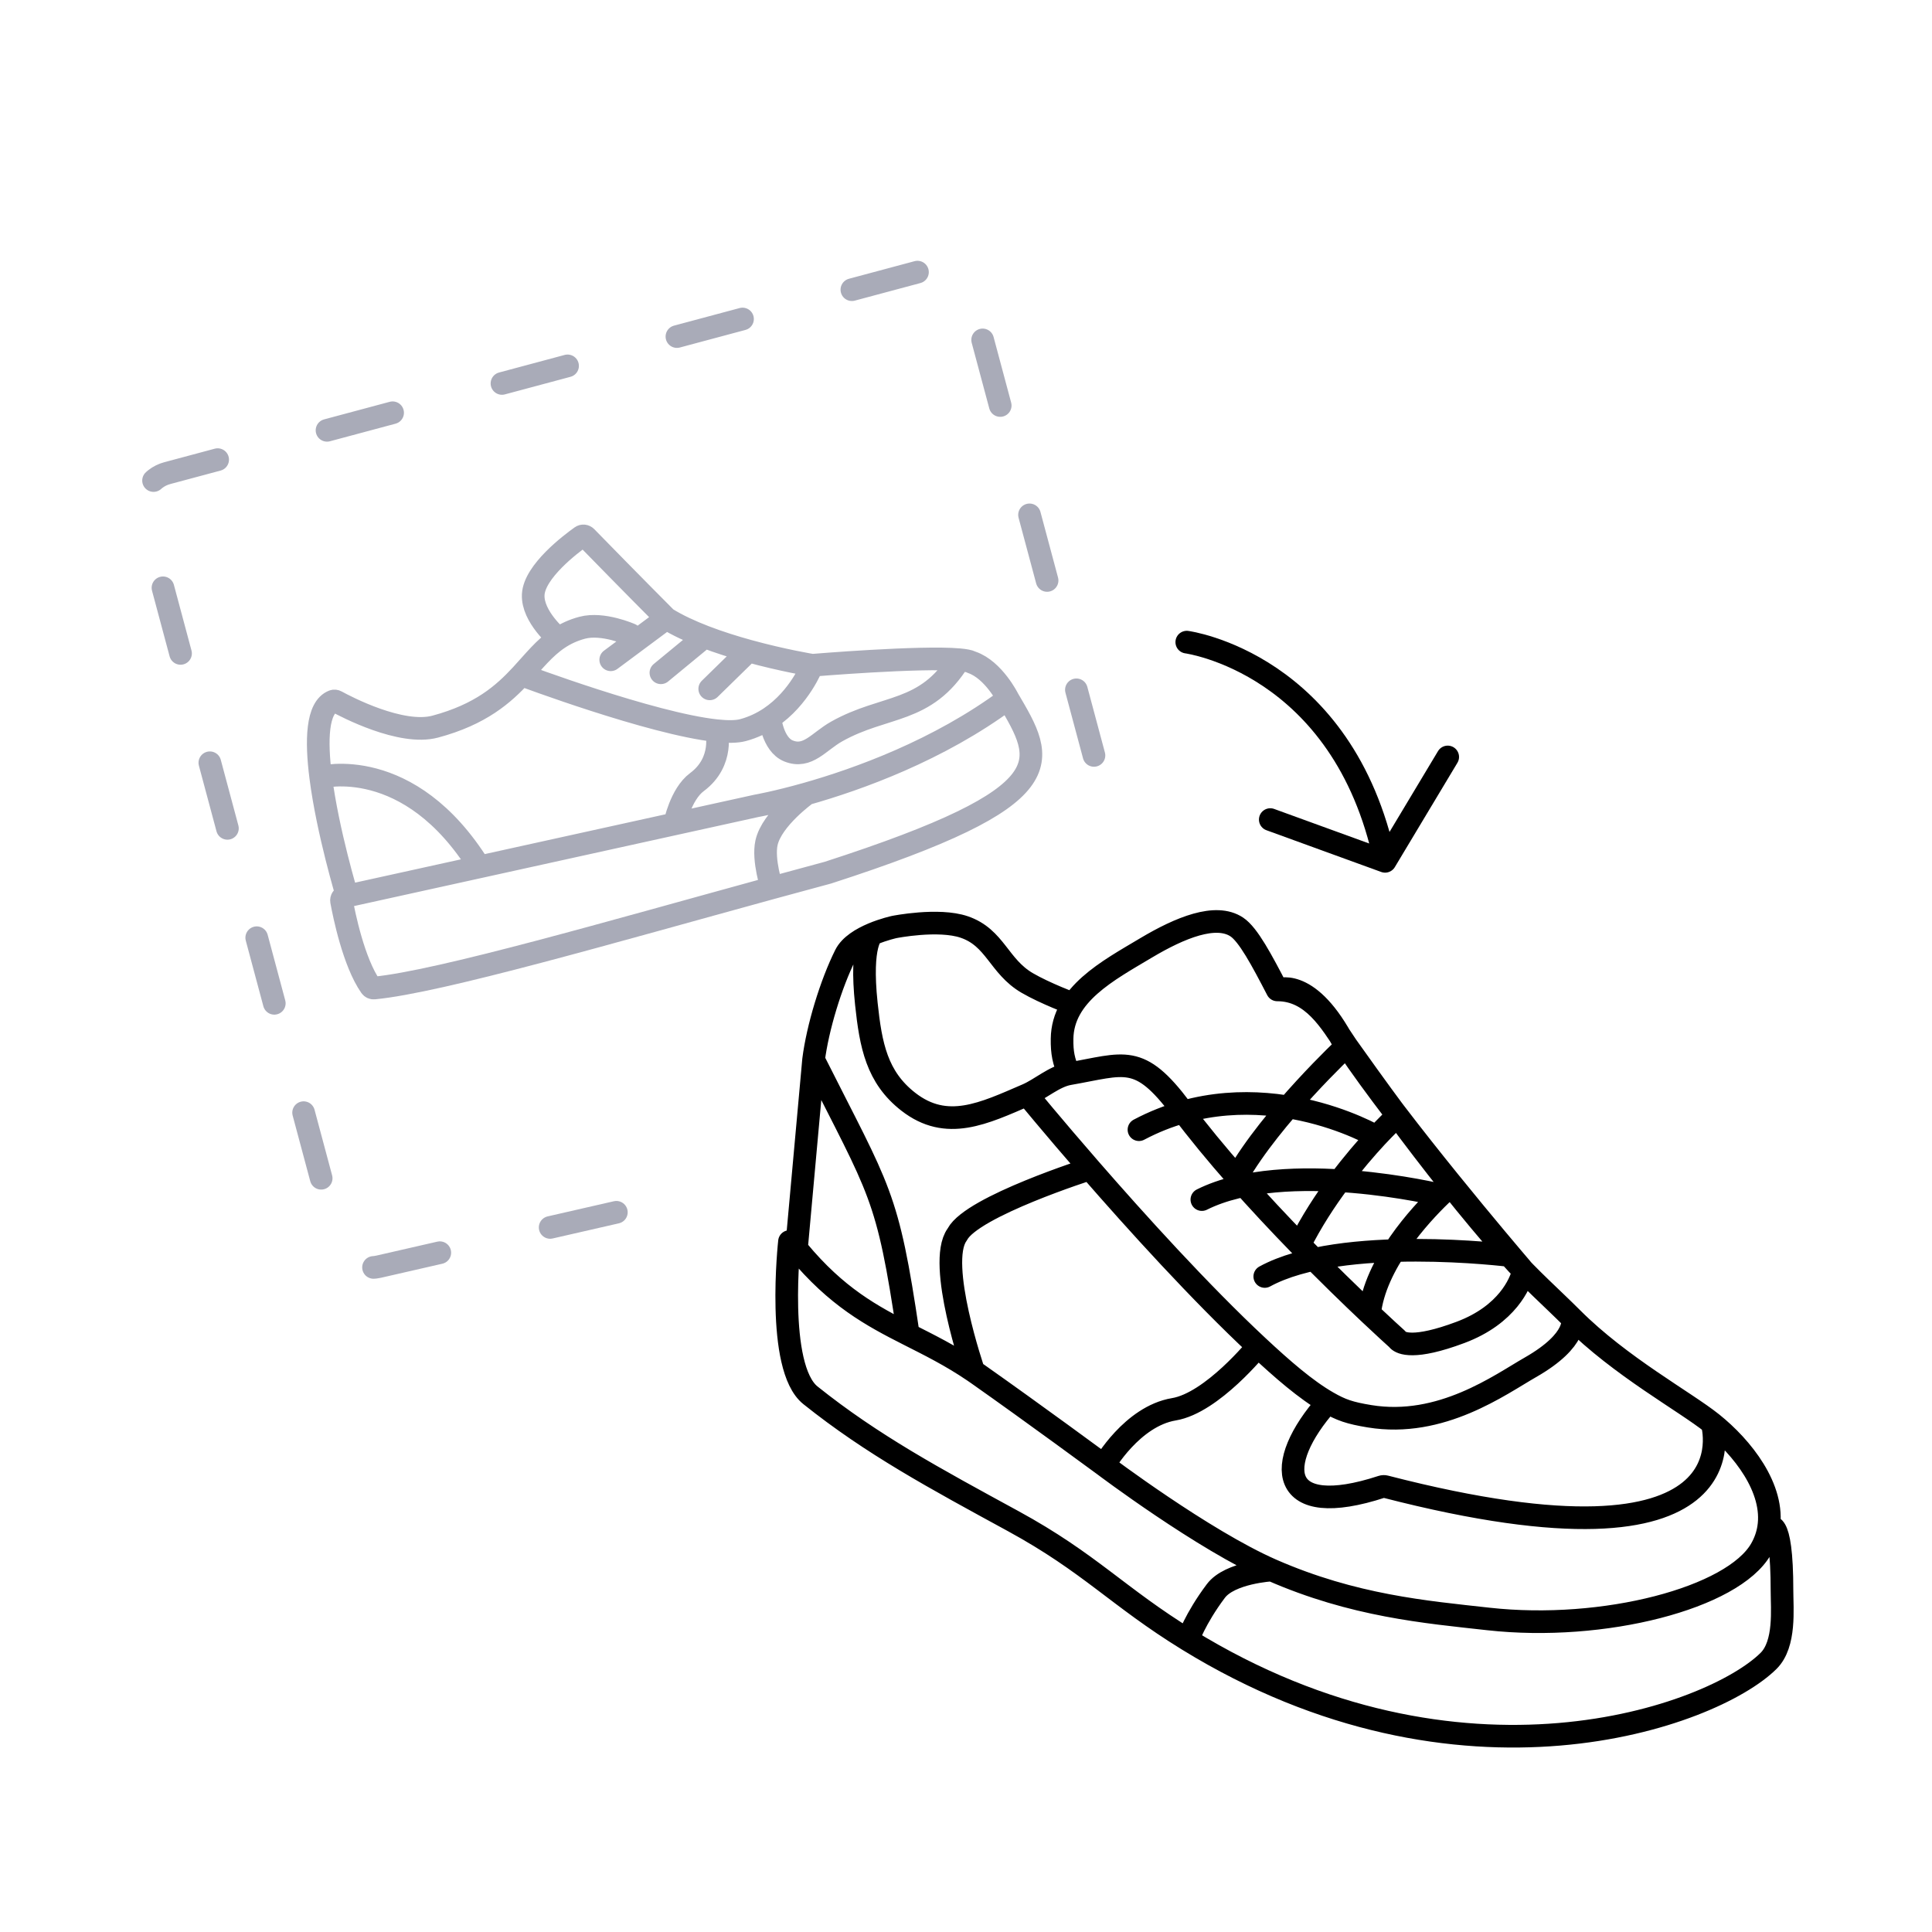 <svg width="512" height="512" viewBox="0 0 512 512" fill="none" xmlns="http://www.w3.org/2000/svg">
<path d="M163.342 321.267L100.338 335.687C95.635 336.764 90.924 333.927 89.675 329.267L37.988 136.369C36.706 131.585 39.545 126.667 44.329 125.385L246.099 71.321C250.883 70.039 255.801 72.878 257.083 77.662L290.394 201.984" stroke="#A9ABB8" stroke-width="6" stroke-linecap="round" stroke-dasharray="18 30"/>
<path d="M314.507 170.172C314.507 170.172 355.999 175.704 367.064 228.261M367.064 228.261L383.661 200.599M367.064 228.261L336.636 217.196" stroke="black" stroke-width="6" stroke-linecap="round"/>
<path d="M267.14 185.181C276.906 201.838 282.833 210.763 219.389 231.268C214.53 232.57 209.568 233.918 204.559 235.291M267.14 185.181C248.703 198.888 227.263 206.546 213.787 210.36M267.14 185.181C267.14 185.181 263.344 177.537 257.576 175.54C257.51 175.517 257.447 175.488 257.385 175.457C256.806 175.169 255.71 174.967 254.234 174.833M213.787 210.36C205.715 212.645 200.501 213.55 200.501 213.55C200.501 213.55 191.412 215.552 178.802 218.329M213.787 210.36C213.787 210.36 204.526 216.971 203.129 223.359C202.125 227.951 204.559 235.291 204.559 235.291M204.559 235.291C162.301 246.871 116.576 260.177 99.118 261.842C98.757 261.876 98.425 261.721 98.218 261.423C93.733 255.019 91.169 242.381 90.509 238.786C90.408 238.235 90.766 237.718 91.313 237.597L92.007 237.444M92.007 237.444C92.007 237.444 86.847 220.487 84.993 205.953M92.007 237.444C92.007 237.444 113.37 232.739 127.059 229.725M167.131 168.174C167.131 168.174 159.775 164.889 154.272 166.364C151.804 167.025 149.765 168.007 147.966 169.216M84.993 205.953C83.743 196.166 83.993 187.477 88.327 185.808C88.587 185.708 88.87 185.748 89.114 185.882C91.633 187.263 106.312 194.984 115.334 192.567C127.411 189.331 133.438 183.958 138.172 178.843M84.993 205.953C84.993 205.953 108.402 199.681 127.059 229.725M127.059 229.725C142.816 226.254 163.427 221.715 178.802 218.329M138.172 178.843C138.172 178.843 172.641 191.806 189.862 193.639M138.172 178.843C141.523 175.221 144.225 171.729 147.966 169.216M215.267 176.303C215.267 176.303 207.533 175.049 198.344 172.516M215.267 176.303C215.267 176.303 212 184.915 204.046 190.23M215.267 176.303C215.267 176.303 243.951 173.903 254.234 174.833M178.802 218.329C178.802 218.329 180.361 210.486 184.678 207.277C192.049 201.798 189.862 193.639 189.862 193.639M189.862 193.639C192.789 193.95 195.217 193.941 196.893 193.491C199.609 192.764 201.985 191.608 204.046 190.23M176.588 163.888C168.205 155.494 157.92 144.971 155.343 142.331C154.988 141.967 154.437 141.91 154.023 142.204C151.29 144.147 141.625 151.438 141.31 157.571C141.009 163.445 147.966 169.216 147.966 169.216M176.588 163.888L161.848 174.847M176.588 163.888C179.534 165.711 183.044 167.33 186.728 168.748M186.728 168.748L175.145 178.293M186.728 168.748C190.556 170.221 194.572 171.476 198.344 172.516M198.344 172.516L188.085 182.553M204.046 190.23C204.046 190.23 204.697 197.301 208.979 199.014C214.068 201.05 216.942 196.533 221.735 193.844C234.558 186.647 245.262 189.292 254.234 174.833" stroke="#A9ABB8" stroke-width="6" stroke-linecap="round"/>
<path d="M284.422 266.04C284.422 266.04 276.954 263.265 272.198 260.484C264.679 256.086 263.773 248.472 255.528 245.665C248.68 243.334 237.004 245.665 237.004 245.665C237.004 245.665 234.265 246.245 231.249 247.518M231.249 247.518C228.4 248.72 225.305 250.54 224.038 253.074C220.206 260.739 216.679 272.356 215.604 280.858M231.249 247.518C231.249 247.518 227.861 249.769 229.595 266.041C230.763 276.997 232.35 285.463 240.709 291.973C250.906 299.914 260.704 295.073 272.198 290.12M283.312 284.564C298.131 281.987 301.835 279.006 312.949 293.825C317.485 299.873 322.561 305.998 327.767 311.917M283.312 284.564C281.85 281.178 281.412 278.99 281.46 275.302C281.611 263.527 293.574 257.254 303.687 251.221C312.733 245.826 322.21 241.96 327.767 245.665C330.806 247.69 334.356 254.389 338.487 262.335M283.312 284.564C279.408 285.243 275.723 288.601 272.198 290.12M356.873 277.154C371.276 298.613 399.412 331.688 403.283 336.215C403.574 336.556 403.684 336.988 403.562 337.419C402.869 339.88 399.622 348.382 387.041 353.099C374.543 357.785 371.268 355.884 370.549 355.174C370.415 355.041 370.299 354.887 370.158 354.76C369.421 354.096 366.803 351.724 362.961 348.099M356.873 277.154C352.611 270.805 347.82 262.335 338.487 262.335M356.873 277.154C356.401 276.491 355.96 275.873 355.552 275.301C346.29 258.631 338.487 262.335 338.487 262.335M356.873 277.154C360.069 281.642 364.688 288.138 370.286 295.677M356.873 277.154C356.873 277.154 337.029 295.677 327.767 311.917M416.678 349.394C429.466 362.181 446.492 371.392 453.724 377.178M416.678 349.394C416.678 349.394 418.53 354.951 405.564 362.36C397.523 366.954 381.929 378.433 362.961 375.326C357.605 374.448 355.397 373.656 351.847 371.621M416.678 349.394C411.065 343.78 405.451 338.885 400.007 332.723M453.724 377.178C453.724 377.178 466.652 419.654 367.112 393.964C366.831 393.892 366.507 393.902 366.232 393.992C338.862 402.955 337.107 388.205 351.847 371.621M453.724 377.178C461.589 383.47 470.425 394.408 468.683 404.963M337.029 416.076C358.734 425.581 377.78 427.19 394.45 429.043C424.97 432.434 459.281 423.486 466.69 410.52C467.731 408.698 468.374 406.836 468.683 404.963M337.029 416.076C318.834 408.109 292.574 388.292 292.574 388.292M337.029 416.076C337.029 416.076 325.919 416.689 322.21 421.633C316.653 429.043 314.801 434.599 314.801 434.599M292.574 388.292C292.574 388.292 273.674 374.376 259.232 364.212C258.83 363.929 258.43 363.653 258.032 363.382M292.574 388.292C292.574 388.292 299.983 375.326 311.097 373.473C321.238 371.783 333.324 356.803 333.324 356.803M215.604 280.858C213.98 298.787 211.519 325.943 211.126 330.278C211.091 330.67 211.214 331.045 211.465 331.348C221.716 343.718 231.005 348.713 240.709 353.636M215.604 280.858C233.3 316.052 235.152 316.052 240.709 353.636M240.709 353.636C246.261 356.453 251.949 359.246 258.032 363.382M333.324 356.803C339.787 362.834 346.066 368.307 351.847 371.621M333.324 356.803C318.026 342.525 301.044 323.754 288.869 309.767M272.198 290.12C272.198 290.12 278.932 298.35 288.869 309.767M288.869 309.767C288.869 309.767 257.703 319.654 253.735 327.051C253.692 327.131 253.65 327.199 253.597 327.273C248.212 334.847 258.032 363.382 258.032 363.382M468.683 404.963C468.683 404.963 472.247 400.691 472.247 421.633C472.247 426.31 473.21 435.672 468.683 440.156C453.724 454.975 387.041 479.055 314.801 434.599M314.801 434.599C296.176 423.138 288.869 414.224 268.494 403.11C247.692 391.764 231.141 382.86 214.777 369.769C205.515 362.36 209.22 329.018 209.22 329.018M400.007 332.723C400.007 332.723 355.552 327.166 335.176 338.28M400.007 332.723C394.622 326.628 389.402 320.335 384.512 314.2M362.961 348.099C364.382 334.886 376.299 322 381.777 316.712M362.961 348.099C358.235 343.639 351.654 337.282 344.438 329.871M384.512 314.2C384.512 314.2 383.442 315.105 381.777 316.712M384.512 314.2C379.336 307.708 374.53 301.393 370.286 295.677M318.506 317.904C340.733 306.791 381.777 316.712 381.777 316.712M344.438 329.871C350.573 317.606 359.293 307.185 364.813 301.234M344.438 329.871C339.066 324.354 333.342 318.254 327.767 311.917M370.286 295.677C370.286 295.677 366.985 298.892 364.813 301.234M301.835 299.381C333.324 282.711 364.813 301.234 364.813 301.234" stroke="black" stroke-width="6" stroke-linecap="round"/>
</svg>
